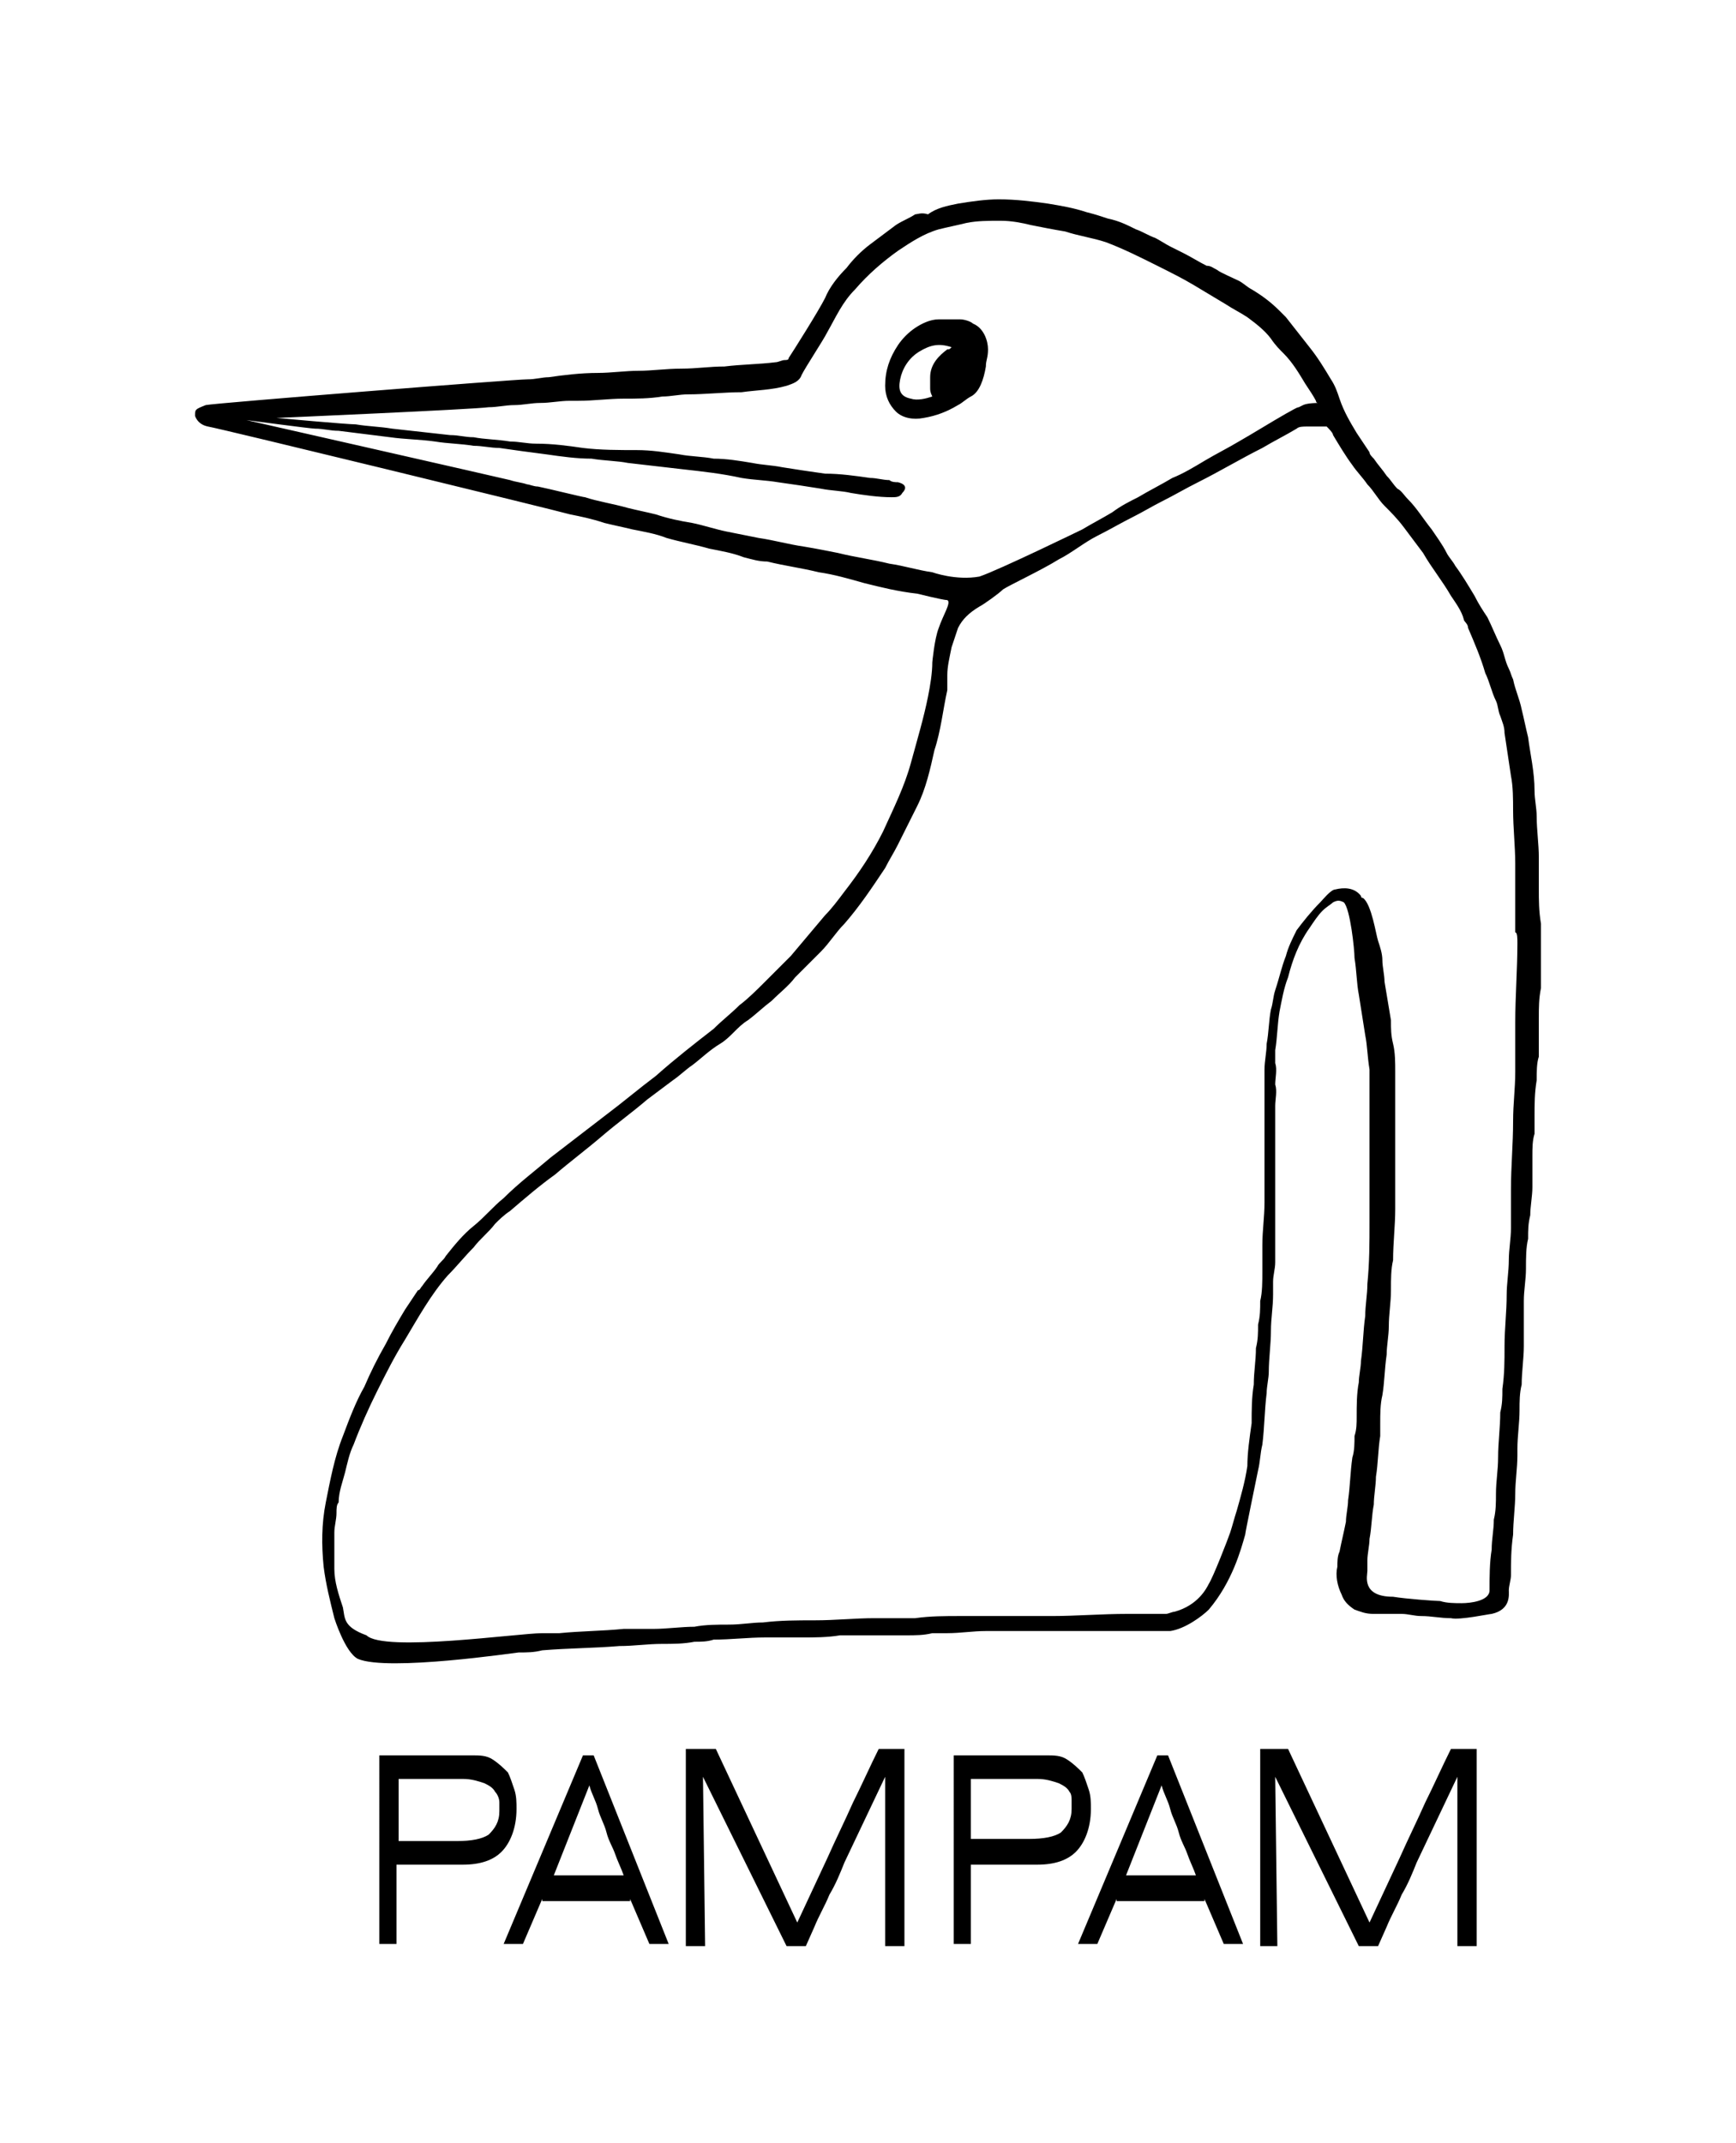 <?xml version="1.0" encoding="utf-8"?>
<!-- Generator: Adobe Illustrator 23.0.1, SVG Export Plug-In . SVG Version: 6.00 Build 0)  -->
<svg version="1.1" id="Layer_1" xmlns="http://www.w3.org/2000/svg" xmlns:xlink="http://www.w3.org/1999/xlink" x="0px" y="0px"
	 viewBox="0 0 81 100" style="enable-background:new 0 0 81 100;" xml:space="preserve">
<style type="text/css">
	.st0{clip-path:url(#SVGID_2_);}
</style>
<g>
	<defs>
		<rect id="SVGID_1_" width="81" height="100"/>
	</defs>
	<clipPath id="SVGID_2_">
		<use xlink:href="#SVGID_1_"  style="overflow:visible;"/>
	</clipPath>
	<path class="st0" d="M70.8,44c0,1.2-0.1,2.5-0.1,3.7c0,0.8,0,1.5,0,2.3c0,0.8-0.1,1.5-0.1,2.3c0,1.1-0.1,2.1-0.1,3.2
		c0,0.3,0,0.6,0,0.9c0,0.3,0,0.6,0,0.9c0,0.5-0.1,1-0.1,1.5c0,0.5-0.1,1.1-0.1,1.6c0,0.8-0.1,1.6-0.1,2.4c0,0.7,0,1.3-0.1,2
		c0,0.4,0,0.7-0.1,1.1c0,0.7-0.1,1.4-0.1,2.1c0,0.6-0.1,1.1-0.1,1.7c0,0.4,0,0.8-0.1,1.2c0,0.5-0.1,0.9-0.1,1.4
		c-0.1,0.6-0.1,1.3-0.1,1.9c0,0.5-0.9,0.6-1.3,0.6c-0.3,0-0.7,0-1-0.1c-0.2,0-1.6-0.1-2.2-0.2c-1.5,0-1.2-1-1.2-1.2
		c0-0.2,0-0.3,0-0.5c0-0.3,0.1-0.7,0.1-1c0.1-0.5,0.1-1.1,0.2-1.6c0-0.4,0.1-0.9,0.1-1.3c0.1-0.6,0.1-1.3,0.2-1.9c0-0.2,0-0.4,0-0.6
		c0-0.4,0-0.9,0.1-1.3c0.1-0.6,0.1-1.2,0.2-1.9c0-0.4,0.1-0.9,0.1-1.3c0-0.6,0.1-1.1,0.1-1.7c0-0.5,0-1,0.1-1.4
		c0-0.8,0.1-1.6,0.1-2.4c0-0.6,0-1.1,0-1.7c0-0.6,0-1.1,0-1.7c0-0.7,0-1.4,0-2.1c0-0.3,0-0.6,0-0.9c0-0.4,0-0.9-0.1-1.3
		c-0.1-0.4-0.1-0.7-0.1-1.1c-0.1-0.6-0.2-1.2-0.3-1.8c0-0.3-0.1-0.7-0.1-1c0-0.3-0.1-0.6-0.2-0.9c-0.1-0.3-0.3-1.7-0.7-2
		c0,0-0.1,0-0.1-0.1c-0.3-0.4-0.8-0.4-1.2-0.3c-0.2,0-0.6,0.5-0.7,0.6c-0.4,0.4-0.8,0.9-1.1,1.3c-0.2,0.4-0.4,0.8-0.5,1.2
		c-0.2,0.5-0.3,1-0.5,1.6c-0.1,0.3-0.1,0.6-0.2,0.9c-0.1,0.5-0.1,1.1-0.2,1.6c0,0.4-0.1,0.8-0.1,1.2c0,0.3,0,0.7,0,1
		c0,0.4,0,0.9,0,1.3c0,0.6,0,1.2,0,1.9c0,0.7,0,1.3,0,2c0,0.7-0.1,1.3-0.1,2c0,0.4,0,0.8,0,1.2c0,0.5,0,1-0.1,1.4
		c0,0.4,0,0.7-0.1,1.1c0,0.4,0,0.7-0.1,1.1c0,0.6-0.1,1.1-0.1,1.7c-0.1,0.6-0.1,1.2-0.1,1.8c-0.1,0.7-0.2,1.4-0.2,2
		c-0.1,0.7-0.3,1.4-0.5,2.1c-0.1,0.3-0.2,0.7-0.3,1c-0.1,0.3-0.8,2.1-1,2.4c-0.1,0.2-0.5,1-1.6,1.3c-0.1,0-0.3,0.1-0.4,0.1
		c-0.1,0-0.2,0-0.3,0c-0.5,0-1,0-1.5,0c-1.2,0-2.4,0.1-3.5,0.1c-0.8,0-1.6,0-2.4,0c-0.6,0-1.2,0-1.9,0c-0.7,0-1.4,0-2.1,0.1
		c-0.6,0-1.2,0-1.9,0c-0.9,0-1.8,0.1-2.8,0.1c-0.8,0-1.6,0-2.4,0.1c-0.5,0-1,0.1-1.6,0.1c-0.5,0-1.1,0-1.6,0.1
		c-0.6,0-1.3,0.1-1.9,0.1c-0.5,0-0.9,0-1.4,0c-1,0.1-2,0.1-3,0.2c-0.1,0-0.3,0-0.4,0c-0.1,0-0.2,0-0.3,0c0,0-0.1,0-0.1,0
		c-1.1,0-7.4,0.9-8.2,0.1C16,75.9,16.1,75.5,16,75c-0.2-0.6-0.4-1.2-0.4-1.8c0-0.6,0-1.1,0-1.7c0-0.3,0.1-0.6,0.1-0.9
		c0-0.2,0-0.4,0.1-0.5c0-0.5,0.2-1,0.3-1.4c0.1-0.4,0.2-0.9,0.4-1.3c0.3-0.8,0.7-1.7,1.1-2.5c0.4-0.8,0.8-1.6,1.3-2.4
		c0.6-1,1.2-2.1,2-3c0.4-0.4,0.8-0.9,1.2-1.3c0.3-0.4,0.7-0.7,1-1.1c0.2-0.2,0.4-0.4,0.7-0.6c0.7-0.6,1.4-1.2,2.1-1.7
		c0.7-0.6,1.5-1.2,2.2-1.8c0.7-0.6,1.4-1.1,2.1-1.7c0.4-0.3,0.8-0.6,1.2-0.9c0.3-0.2,0.6-0.5,0.9-0.7c0.4-0.3,0.8-0.7,1.3-1
		c0.5-0.3,0.8-0.8,1.3-1.1c0.4-0.3,0.7-0.6,1.1-0.9c0.4-0.4,0.8-0.7,1.1-1.1c0.4-0.4,0.8-0.8,1.2-1.2c0.4-0.4,0.7-0.9,1.1-1.3
		c0.7-0.8,1.3-1.7,1.9-2.6c0.2-0.4,0.4-0.7,0.6-1.1c0.3-0.6,0.6-1.2,0.9-1.8c0.4-0.8,0.6-1.7,0.8-2.6c0.3-0.9,0.4-1.9,0.6-2.8
		c0-0.2,0-0.5,0-0.7c0-0.4,0.1-0.8,0.2-1.3c0.1-0.3,0.2-0.6,0.3-0.9c0.2-0.4,0.5-0.7,1-1c0.2-0.1,0.9-0.6,1.1-0.8
		c0.3-0.2,1.8-0.9,2.6-1.4c0.6-0.3,1.2-0.8,1.8-1.1c0.6-0.3,1.1-0.6,1.7-0.9c0.4-0.2,0.9-0.5,1.3-0.7c0.6-0.3,1.1-0.6,1.7-0.9
		c1-0.5,2-1.1,3-1.6c0.5-0.3,1.1-0.6,1.6-0.9c0.1-0.1,0.3-0.1,0.5-0.1c0.2,0,0.8,0,0.9,0c0.1,0.1,0.3,0.3,0.3,0.4
		c0.3,0.5,0.6,1,0.9,1.4c0.2,0.3,0.5,0.6,0.7,0.9c0.3,0.3,0.5,0.7,0.8,1c0.3,0.3,0.6,0.6,0.9,1c0.3,0.4,0.6,0.8,0.9,1.2
		c0.4,0.7,0.9,1.3,1.3,2c0.2,0.3,0.5,0.7,0.6,1.1c0,0.1,0.2,0.2,0.2,0.4c0.3,0.7,0.6,1.4,0.8,2.1c0.2,0.4,0.3,0.9,0.5,1.3
		c0.1,0.2,0.1,0.5,0.2,0.7c0.1,0.3,0.2,0.5,0.2,0.8c0.1,0.7,0.2,1.3,0.3,2c0.1,0.5,0.1,1.1,0.1,1.6c0,0.8,0.1,1.7,0.1,2.5
		c0,0.7,0,1.4,0,2.1c0,0.4,0,0.7,0,1.1C70.8,43.5,70.8,43.8,70.8,44 M43.5,26.7c-0.7-0.1-1.3-0.3-2-0.4c-0.8-0.2-1.6-0.3-2.4-0.5
		c-0.5-0.1-1-0.2-1.6-0.3c-0.7-0.1-1.4-0.3-2.1-0.4c-0.5-0.1-1-0.2-1.5-0.3c-0.5-0.1-1.1-0.3-1.6-0.4c-0.6-0.1-1.1-0.2-1.7-0.4
		c-0.4-0.1-0.9-0.2-1.3-0.3c-0.7-0.2-1.4-0.3-2-0.5c-0.1,0-1.7-0.4-2.2-0.5c-0.2,0-0.4-0.1-0.5-0.1c-0.3-0.1-0.5-0.1-0.8-0.2
		c-0.4-0.1-12.3-2.8-12.3-2.8s3,0.4,3.2,0.4c0.4,0,0.7,0.1,1.1,0.1c0.8,0.1,1.6,0.2,2.4,0.3c0.7,0.1,1.4,0.1,2.1,0.2
		c0.6,0.1,1.2,0.1,1.8,0.2c0.4,0,0.8,0.1,1.2,0.1c0.7,0.1,1.4,0.2,2.2,0.3c0.7,0.1,1.4,0.2,2.1,0.2c0.6,0.1,1.2,0.1,1.7,0.2
		c0.9,0.1,1.7,0.2,2.6,0.3c0.9,0.1,1.8,0.2,2.7,0.4c0.6,0.1,1.1,0.1,1.7,0.2c0.7,0.1,1.4,0.2,2,0.3c0.5,0.1,1,0.1,1.4,0.2
		c0.6,0.1,1.3,0.2,1.9,0.2c0.2,0,0.4,0,0.5-0.2c0.2-0.2,0.2-0.4-0.2-0.5c-0.1,0-0.3,0-0.4-0.1c-0.3,0-0.6-0.1-0.9-0.1
		c-0.7-0.1-1.4-0.2-2.1-0.2c-0.7-0.1-1.4-0.2-2-0.3c-0.5-0.1-0.9-0.1-1.4-0.2c-0.6-0.1-1.2-0.2-1.8-0.2c-0.5-0.1-1.1-0.1-1.6-0.2
		c-0.7-0.1-1.3-0.2-2-0.2C28.9,21,28,21,27.2,20.9c-0.7-0.1-1.4-0.2-2.2-0.2c-0.4,0-0.8-0.1-1.2-0.1c-0.6-0.1-1.2-0.1-1.7-0.2
		c-0.4,0-0.7-0.1-1.1-0.1c-0.9-0.1-1.8-0.2-2.7-0.3c-0.6-0.1-1.1-0.1-1.7-0.2c-0.4,0-3.7-0.3-3.7-0.3s9.2-0.4,9.9-0.5
		c0.4,0,0.8-0.1,1.2-0.1c0.4,0,0.8-0.1,1.2-0.1c0.5,0,0.9-0.1,1.4-0.1c0.1,0,0.3,0,0.4,0c0.7,0,1.4-0.1,2.1-0.1c0.6,0,1.2,0,1.8-0.1
		c0.4,0,0.8-0.1,1.2-0.1c0.8,0,1.7-0.1,2.5-0.1c0.7-0.1,1.4-0.1,2.1-0.3c0.3-0.1,0.6-0.2,0.7-0.5c0.2-0.4,1-1.6,1.2-2
		c0.4-0.7,0.7-1.4,1.3-2c0.6-0.7,1.3-1.3,2-1.8c0.6-0.4,1.2-0.8,1.9-1c0.4-0.1,0.9-0.2,1.3-0.3c0.5-0.1,1-0.1,1.6-0.1
		c0.5,0,1,0.1,1.4,0.2c0.5,0.1,1,0.2,1.6,0.3c0.6,0.2,1.3,0.3,1.9,0.5c0.8,0.3,1.6,0.7,2.4,1.1c0.6,0.3,1.2,0.6,1.7,0.9
		c0.5,0.3,1,0.6,1.5,0.9c0.3,0.2,0.7,0.4,1,0.6c0.4,0.3,0.8,0.6,1.1,1c0.2,0.3,0.4,0.5,0.6,0.7c0.4,0.4,0.7,0.9,1,1.4
		c0.2,0.3,0.4,0.6,0.5,0.8c0,0,0,0.1,0.1,0.1c0,0-0.5,0-0.7,0.1c-0.2,0.1-0.2,0.1-0.2,0.1c-0.1,0-0.4,0.2-0.6,0.3
		c-0.7,0.4-1.5,0.9-2.2,1.3c-0.5,0.3-1.1,0.6-1.6,0.9c-0.5,0.3-1,0.6-1.5,0.8c-0.5,0.3-1.1,0.6-1.6,0.9c-0.4,0.2-0.8,0.4-1.2,0.7
		c-0.5,0.3-0.9,0.5-1.4,0.8c0,0-3.9,1.9-4.8,2.2C44.6,27.1,43.5,26.7,43.5,26.7 M71.8,41.5c0-0.5,0-1,0-1.5c0-0.6-0.1-1.3-0.1-1.9
		c0-0.4-0.1-0.8-0.1-1.2c0-0.9-0.2-1.7-0.3-2.5c-0.1-0.4-0.2-0.9-0.3-1.3c-0.1-0.5-0.3-0.9-0.4-1.4c-0.1-0.2-0.1-0.3-0.2-0.5
		c-0.2-0.4-0.2-0.7-0.4-1.1c-0.2-0.4-0.4-0.9-0.6-1.3c-0.2-0.3-0.4-0.6-0.6-1c-0.3-0.5-0.6-1-0.9-1.4c-0.1-0.2-0.3-0.4-0.4-0.6
		c-0.2-0.4-0.5-0.8-0.7-1.1c-0.4-0.5-0.7-1-1.1-1.4c-0.2-0.2-0.3-0.4-0.5-0.5c-0.2-0.2-0.3-0.4-0.5-0.6c-0.2-0.3-0.4-0.5-0.6-0.8
		c-0.1-0.1-0.2-0.2-0.2-0.3c-0.2-0.3-0.4-0.6-0.6-0.9c-0.3-0.5-0.6-1-0.8-1.6c-0.1-0.3-0.2-0.6-0.4-0.9c-0.3-0.5-0.6-1-1-1.5
		c-0.4-0.5-0.7-0.9-1.1-1.4c-0.1-0.1-0.2-0.2-0.3-0.3c-0.4-0.4-0.8-0.7-1.3-1c-0.2-0.1-0.4-0.3-0.6-0.4c-0.2-0.1-0.9-0.4-1-0.5
		c-0.2-0.1-0.3-0.2-0.5-0.2c-0.4-0.2-0.7-0.4-1.1-0.6c-0.2-0.1-0.4-0.2-0.6-0.3c-0.2-0.1-0.5-0.3-0.7-0.4c-0.3-0.1-0.6-0.3-0.9-0.4
		c-0.4-0.2-0.8-0.4-1.3-0.5c-0.3-0.1-0.6-0.2-1-0.3c-0.6-0.2-1.2-0.3-1.8-0.4c-0.7-0.1-1.5-0.2-2.3-0.2c-0.6,0-1.3,0.1-1.9,0.2
		c-0.5,0.1-1,0.2-1.4,0.5C43,9.9,42.8,10,42.7,10c-0.3,0.2-0.6,0.3-0.9,0.5c-0.4,0.3-0.8,0.6-1.2,0.9c-0.4,0.3-0.8,0.7-1.1,1.1
		c-0.4,0.4-0.8,0.9-1,1.4c-0.3,0.6-1.5,2.5-1.7,2.8c0,0.1-0.1,0.1-0.2,0.1c-0.1,0-0.3,0.1-0.4,0.1c-0.8,0.1-1.6,0.1-2.4,0.2
		c-0.7,0-1.3,0.1-2,0.1c-0.7,0-1.4,0.1-2,0.1c-0.6,0-1.3,0.1-1.9,0.1c-0.8,0-1.6,0.1-2.3,0.2c-0.3,0-0.6,0.1-1,0.1
		c-0.6,0-14.5,1.1-15,1.2c-0.5,0.2-0.5,0.2-0.5,0.5c0,0,0.1,0.4,0.6,0.5c0.6,0.1,16.2,3.9,16.9,4.1c0.5,0.1,1,0.2,1.6,0.4
		c0.4,0.1,0.9,0.2,1.3,0.3c0.5,0.1,1.1,0.2,1.6,0.4c0.7,0.2,1.3,0.3,2,0.5c0.5,0.1,1.1,0.2,1.6,0.4c0.4,0.1,0.7,0.2,1.1,0.2
		c0.8,0.2,1.6,0.3,2.4,0.5c0.7,0.1,1.4,0.3,2.1,0.5c0.8,0.2,1.6,0.4,2.5,0.5c0,0,1.2,0.3,1.4,0.3c0.2,0.1-0.2,0.7-0.4,1.3
		c-0.2,0.5-0.3,1.6-0.3,1.6c0,0.5-0.1,1.1-0.2,1.6c-0.2,1-0.5,2-0.8,3.1c-0.3,1.1-0.8,2.1-1.3,3.2c-0.5,1-1.1,1.9-1.8,2.8
		c-0.3,0.4-0.6,0.8-0.9,1.1c-0.5,0.6-1.1,1.3-1.6,1.9c-0.4,0.4-0.8,0.8-1.2,1.2c-0.4,0.4-0.8,0.8-1.2,1.1c-0.4,0.4-0.8,0.7-1.2,1.1
		c-0.9,0.7-1.8,1.4-2.7,2.2c-0.8,0.6-1.5,1.2-2.3,1.8c-0.9,0.7-1.7,1.3-2.6,2c-0.7,0.6-1.5,1.2-2.2,1.9c-0.5,0.4-0.9,0.9-1.4,1.3
		c-0.5,0.4-0.9,0.9-1.3,1.4c-0.1,0.2-0.3,0.3-0.4,0.5c-0.2,0.3-0.5,0.6-0.7,0.9c-0.1,0.1-0.1,0.2-0.2,0.2c-0.2,0.3-0.4,0.6-0.6,0.9
		c-0.3,0.5-0.6,1-0.9,1.6c-0.4,0.7-0.7,1.3-1,2c-0.4,0.7-0.7,1.5-1,2.3c-0.4,1-0.6,2.1-0.8,3.1c-0.2,1-0.2,2-0.1,3
		c0.1,0.8,0.3,1.6,0.5,2.4c0,0,0.5,1.6,1.1,1.9c1.4,0.6,7.4-0.3,7.5-0.3c0.4,0,0.7,0,1.1-0.1c1.2-0.1,2.4-0.1,3.6-0.2
		c0.7,0,1.3-0.1,2-0.1c0.5,0,1,0,1.5-0.1c0.3,0,0.6,0,0.9-0.1c0.8,0,1.6-0.1,2.4-0.1c0.3,0,0.5,0,0.8,0c0.1,0,0.2,0,0.3,0
		c0.2,0,0.4,0,0.6,0c0.6,0,1.2,0,1.8-0.1c0.4,0,0.9,0,1.3,0c0.2,0,0.5,0,0.7,0c0.4,0,0.7,0,1.1,0c0.4,0,0.8,0,1.2-0.1
		c0.1,0,0.2,0,0.3,0c0.1,0,0.3,0,0.4,0c0.6,0,1.2-0.1,1.8-0.1c0.6,0,1.2,0,1.8,0c0.2,0,0.4,0,0.5,0c0.7,0,1.5,0,2.2,0
		c0.9,0,1.8,0,2.7,0c0.3,0,0.5,0,1.4,0c0.7-0.1,1.5-0.7,1.8-1c1.1-1.3,1.5-2.8,1.7-3.5c0-0.1,0.5-2.5,0.6-3c0.1-0.4,0.1-0.8,0.2-1.2
		c0.1-0.8,0.1-1.6,0.2-2.4c0-0.3,0.1-0.7,0.1-1c0-0.6,0.1-1.3,0.1-1.9c0-0.6,0.1-1.1,0.1-1.7c0-0.2,0-0.4,0-0.6
		c0-0.3,0.1-0.6,0.1-0.9c0-0.5,0-0.9,0-1.4c0-0.7,0-1.4,0-2.1c0-0.6,0-1.1,0-1.7c0-0.5,0-1,0-1.5c0-0.2,0-0.4,0-0.6
		c0-0.3,0.1-0.7,0-1c0-0.3,0.1-0.7,0-1c0,0,0-0.1,0-0.1c0-0.2,0-0.4,0-0.5c0.1-0.6,0.1-1.2,0.2-1.8c0.1-0.5,0.2-1.1,0.4-1.6
		c0.2-0.8,0.5-1.6,1-2.3c0.2-0.3,0.4-0.6,0.6-0.8c0.2-0.2,0.4-0.3,0.5-0.4c0.2-0.1,0.3-0.1,0.5,0c0.3,0.3,0.5,2.2,0.5,2.6
		c0.1,0.6,0.1,1.2,0.2,1.7c0.1,0.6,0.2,1.3,0.3,1.9c0.1,0.5,0.1,1,0.2,1.6c0,0.4,0,0.7,0,1.1c0,0.6,0,1.2,0,1.8c0,0.6,0,1.2,0,1.8
		c0,0.4,0,0.8,0,1.2c0,0.4,0,0.8,0,1.2c0,1,0,1.9-0.1,2.9c0,0.5-0.1,1-0.1,1.5c-0.1,0.7-0.1,1.4-0.2,2.1c0,0.3-0.1,0.7-0.1,1
		c-0.1,0.5-0.1,1.1-0.1,1.6c0,0.3,0,0.6-0.1,0.9c0,0.3,0,0.7-0.1,1C63,68.7,63,69.3,62.9,70c0,0.3-0.1,0.7-0.1,1
		c-0.1,0.5-0.2,0.9-0.3,1.4c-0.1,0.2-0.1,0.5-0.1,0.7c-0.1,0.4,0,0.9,0.2,1.3c0.1,0.3,0.3,0.5,0.6,0.7c0.3,0.1,0.5,0.2,0.9,0.2
		c0.3,0,0.7,0,1,0c0.1,0,0.2,0,0.3,0c0.3,0,0.6,0.1,0.9,0.1c0.5,0,0.9,0.1,1.4,0.1c0.4,0.1,1.8-0.2,1.9-0.2c0.9-0.2,0.8-0.9,0.8-1.1
		c0-0.2,0.1-0.5,0.1-0.7c0-0.6,0-1.2,0.1-1.9c0-0.6,0.1-1.3,0.1-1.9c0-0.6,0.1-1.2,0.1-1.8c0-0.1,0-0.2,0-0.3c0-0.6,0.1-1.2,0.1-1.8
		c0-0.4,0-0.8,0.1-1.2c0-0.6,0.1-1.2,0.1-1.8c0-0.4,0-0.7,0-1.1c0-0.1,0-0.2,0-0.4c0-0.2,0-0.4,0-0.6c0-0.5,0.1-1,0.1-1.5
		c0-0.5,0-1,0.1-1.4c0-0.4,0-0.7,0.1-1.1c0-0.4,0.1-0.9,0.1-1.3c0-0.5,0-1,0-1.5c0-0.3,0-0.7,0.1-1c0-0.3,0-0.5,0-0.8
		c0-0.6,0-1.1,0.1-1.7c0-0.4,0-0.8,0.1-1.1c0-0.2,0-0.4,0-0.5c0-0.4,0-0.9,0-1.3c0-0.5,0-0.9,0.1-1.4c0-0.6,0-1.2,0-1.7
		c0-0.4,0-0.9,0-1.3C71.8,42.5,71.8,42,71.8,41.5"/>
	<path class="st0" d="M44.2,16.3c-0.4,0.3-0.8,0.7-0.8,1.3c0,0.2,0,0.3,0,0.5c0,0.1,0,0.2,0.1,0.4c-0.3,0.1-0.7,0.2-1,0.1
		c-0.5-0.1-0.6-0.4-0.5-0.9c0.1-0.5,0.4-1,0.9-1.3c0.5-0.3,0.9-0.4,1.5-0.2C44.3,16.3,44.3,16.3,44.2,16.3 M46,17.1
		c0-0.3,0.1-0.4,0.1-0.8c0-0.4-0.2-1-0.7-1.2c-0.1-0.1-0.4-0.2-0.6-0.2c-0.3,0-0.6,0-1,0c-0.4,0-0.8,0.2-1.1,0.4
		c-0.3,0.2-0.6,0.5-0.8,0.8c-0.4,0.6-0.6,1.2-0.6,1.9c0,0.5,0.2,0.9,0.5,1.2c0.3,0.3,0.8,0.4,1.3,0.3c0.6-0.1,1.1-0.3,1.6-0.6
		c0.2-0.1,0.4-0.3,0.6-0.4C45.7,18.3,45.9,17.7,46,17.1"/>
	<path class="st0" d="M58.7,90.8h0.9l-0.1-7.9l3.9,7.9h0.9l0.4-0.9c0.2-0.5,0.5-1,0.7-1.5c0.3-0.5,0.5-1,0.7-1.5l1.9-4l0,7.9h0.9
		v-9.2h-1.2c-0.4,0.8-0.8,1.7-1.2,2.5c-0.4,0.9-0.8,1.7-1.2,2.6l-1.4,3l-3.8-8.1h-1.3V90.8z M52.5,87.6l1.7-4.3
		c0.1,0.4,0.3,0.7,0.4,1.1c0.1,0.4,0.3,0.7,0.4,1.1c0.1,0.4,0.3,0.7,0.4,1c0.1,0.3,0.3,0.7,0.4,1H52.5z M54,81.9l-3.7,8.8h0.9
		l0.9-2.1v0.1l4.1,0v-0.1l0.9,2.1h0.9l-3.5-8.8H54z M45.3,83h3.1c0.4,0,0.7,0.1,1,0.2c0.2,0.1,0.4,0.2,0.5,0.4
		C50,83.7,50,83.9,50,84c0,0.2,0,0.3,0,0.4c0,0.5-0.2,0.8-0.5,1.1c-0.3,0.2-0.8,0.3-1.5,0.3h-2.7V83z M44.5,90.7h0.8V87h3.1
		c0.8,0,1.4-0.2,1.8-0.6c0.4-0.4,0.7-1.1,0.7-2c0-0.3,0-0.6-0.1-0.9c-0.1-0.3-0.2-0.6-0.3-0.8c-0.2-0.2-0.4-0.4-0.7-0.6
		s-0.6-0.2-1-0.2h-4.3V90.7z M32,90.8h0.9l-0.1-7.9l3.9,7.9h0.9l0.4-0.9c0.2-0.5,0.5-1,0.7-1.5c0.3-0.5,0.5-1,0.7-1.5l1.9-4l0,7.9
		h0.9v-9.2h-1.2c-0.4,0.8-0.8,1.7-1.2,2.5c-0.4,0.9-0.8,1.7-1.2,2.6l-1.4,3l-3.8-8.1H32V90.8z M25.8,87.6l1.7-4.3
		c0.1,0.4,0.3,0.7,0.4,1.1s0.3,0.7,0.4,1.1c0.1,0.4,0.3,0.7,0.4,1c0.1,0.3,0.3,0.7,0.4,1H25.8z M27.2,81.9l-3.7,8.8h0.9l0.9-2.1v0.1
		l4.1,0v-0.1l0.9,2.1h0.9l-3.5-8.8H27.2z M18.5,83h3.1c0.4,0,0.7,0.1,1,0.2c0.2,0.1,0.4,0.2,0.5,0.4c0.1,0.1,0.2,0.3,0.2,0.5
		c0,0.2,0,0.3,0,0.4c0,0.5-0.2,0.8-0.5,1.1c-0.3,0.2-0.8,0.3-1.5,0.3h-2.7V83z M17.7,90.7h0.8V87h3.1c0.8,0,1.4-0.2,1.8-0.6
		c0.4-0.4,0.7-1.1,0.7-2c0-0.3,0-0.6-0.1-0.9c-0.1-0.3-0.2-0.6-0.3-0.8c-0.2-0.2-0.4-0.4-0.7-0.6c-0.3-0.2-0.6-0.2-1-0.2h-4.3V90.7z
		"/>
</g>
</svg>
